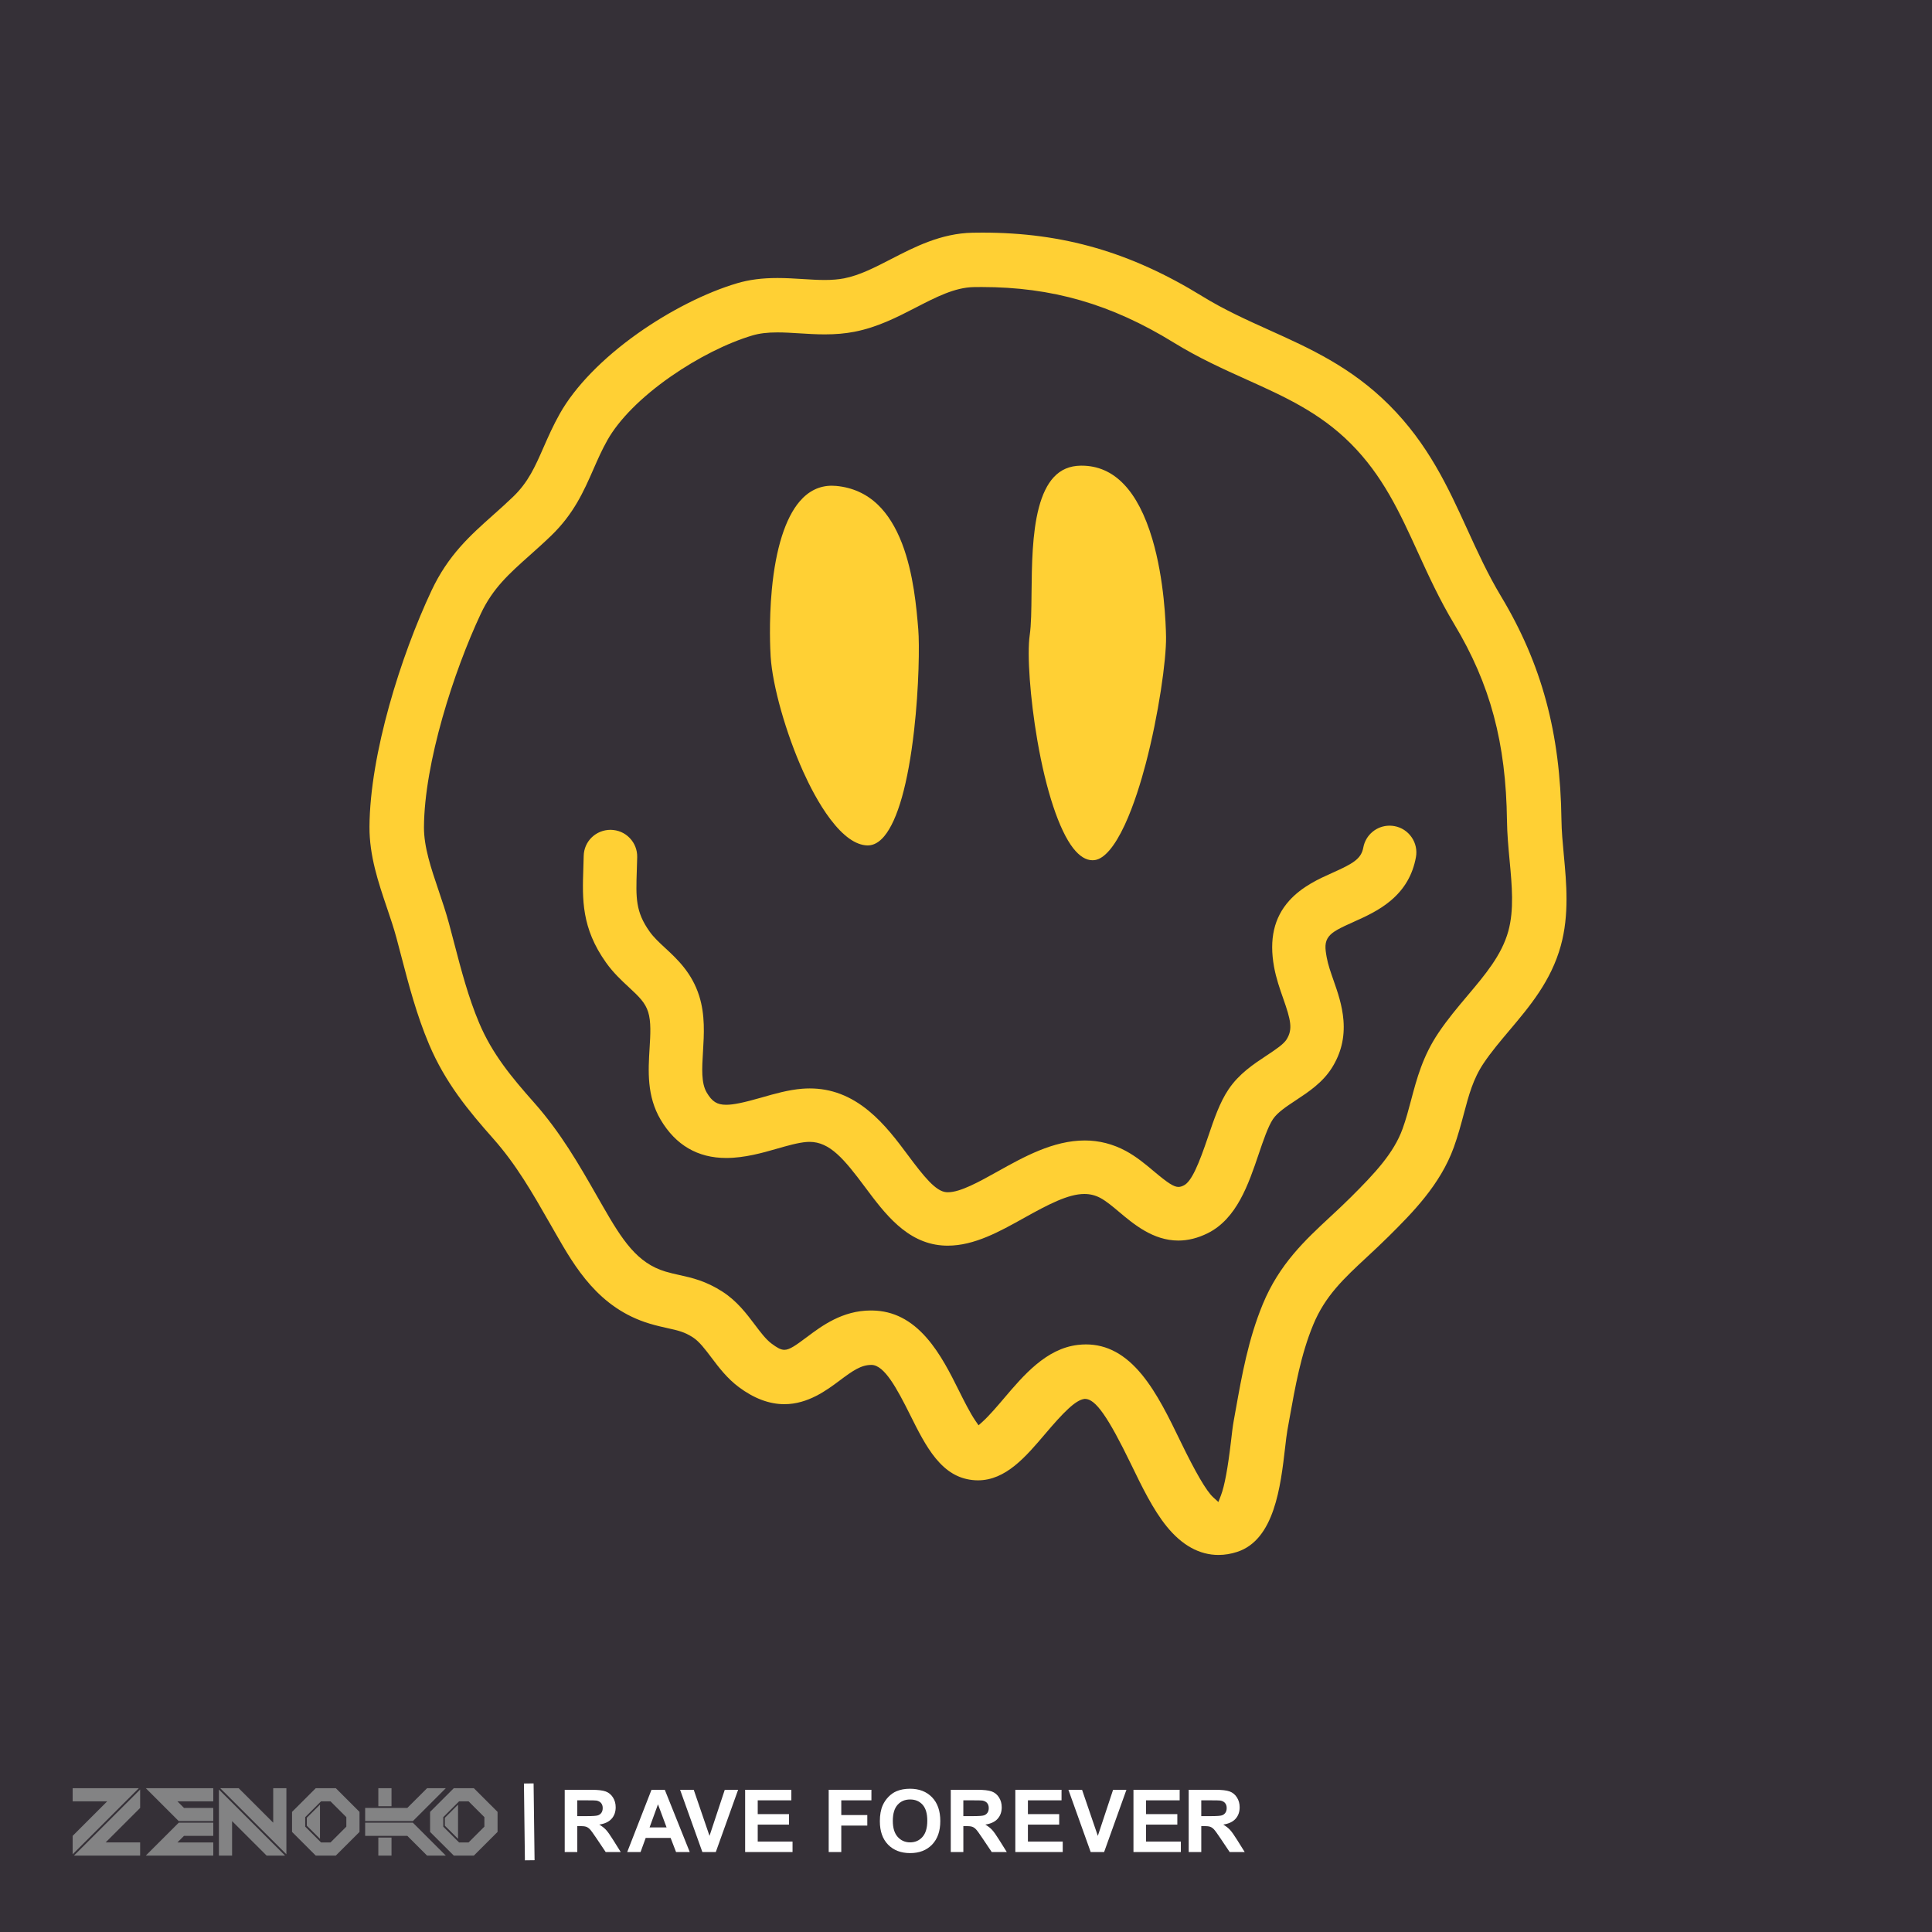 <?xml version="1.0" encoding="UTF-8"?> <svg xmlns="http://www.w3.org/2000/svg" id="TEXT" version="1.1" viewBox="0 0 4000 4000"><defs><style> .st0 { fill: #353037; } .st1 { fill: #ffd034; } .st2 { fill: #838384; } .st3, .st4 { fill: #fff; } .st4 { stroke: #fff; stroke-miterlimit: 10; stroke-width: 20px; } </style></defs><rect class="st0" x="-1.5" y="-1.5" width="4003" height="4003"></rect><g><line class="st4" x1="1094.75" y1="3692.45" x2="1096.76" y2="3851.47"></line><g><path class="st3" d="M1169.18,3834.45v-128.87h54.83c13.79,0,23.81,1.16,30.05,3.47,6.25,2.32,11.25,6.43,15,12.35,3.75,5.92,5.63,12.69,5.63,20.31,0,9.67-2.85,17.66-8.54,23.96-5.69,6.3-14.2,10.27-25.52,11.91,5.63,3.28,10.28,6.89,13.95,10.81,3.67,3.93,8.61,10.9,14.83,20.92l15.75,25.14h-31.15l-18.83-28.04c-6.69-10.02-11.27-16.34-13.73-18.94-2.46-2.61-5.08-4.4-7.83-5.36-2.76-.97-7.13-1.45-13.11-1.45h-5.28v53.8h-26.05ZM1195.23,3760.08h19.27c12.5,0,20.3-.53,23.41-1.58,3.11-1.05,5.54-2.87,7.3-5.45,1.76-2.58,2.64-5.8,2.64-9.67,0-4.34-1.16-7.84-3.48-10.5-2.32-2.67-5.59-4.35-9.81-5.05-2.11-.29-8.45-.44-19.01-.44h-20.33v32.7Z"></path><path class="st3" d="M1428.04,3834.45h-28.34l-11.26-29.27h-51.57l-10.65,29.27h-27.63l50.25-128.87h27.55l51.66,128.87ZM1380.07,3783.46l-17.78-47.82-17.42,47.82h35.2Z"></path><path class="st3" d="M1454.18,3834.45l-46.11-128.87h28.25l32.65,95.38,31.59-95.38h27.63l-46.2,128.87h-27.81Z"></path><path class="st3" d="M1542.74,3834.45v-128.87h95.66v21.8h-69.61v28.57h64.77v21.71h-64.77v35.07h72.08v21.71h-98.13Z"></path><path class="st3" d="M1715.73,3834.45v-128.87h88.45v21.8h-62.4v30.5h53.86v21.8h-53.86v54.77h-26.05Z"></path><path class="st3" d="M1821.63,3770.81c0-13.13,1.96-24.14,5.9-33.05,2.93-6.56,6.94-12.45,12.01-17.67,5.07-5.21,10.63-9.08,16.68-11.6,8.04-3.4,17.31-5.1,27.81-5.1,19.01,0,34.22,5.89,45.63,17.67,11.41,11.78,17.12,28.16,17.12,49.14s-5.66,37.08-16.98,48.83c-11.32,11.75-26.46,17.62-45.41,17.62s-34.44-5.85-45.76-17.54c-11.32-11.69-16.98-27.79-16.98-48.3ZM1848.48,3769.93c0,14.59,3.37,25.66,10.12,33.18,6.75,7.53,15.31,11.3,25.7,11.3s18.91-3.74,25.57-11.21c6.66-7.47,9.99-18.68,9.99-33.62s-3.24-25.79-9.72-33.05c-6.48-7.27-15.09-10.9-25.83-10.9s-19.39,3.68-25.96,11.03c-6.57,7.36-9.86,18.45-9.86,33.27Z"></path><path class="st3" d="M1968.46,3834.45v-128.87h54.83c13.79,0,23.81,1.16,30.05,3.47,6.25,2.32,11.25,6.43,15,12.35,3.75,5.92,5.63,12.69,5.63,20.31,0,9.67-2.85,17.66-8.54,23.96-5.69,6.3-14.2,10.27-25.52,11.91,5.63,3.28,10.28,6.89,13.95,10.81,3.67,3.93,8.61,10.9,14.83,20.92l15.75,25.14h-31.15l-18.83-28.04c-6.69-10.02-11.26-16.34-13.73-18.94-2.46-2.61-5.08-4.4-7.83-5.36-2.76-.97-7.13-1.45-13.11-1.45h-5.28v53.8h-26.05ZM1994.5,3760.08h19.27c12.5,0,20.3-.53,23.41-1.58,3.11-1.05,5.54-2.87,7.3-5.45,1.76-2.58,2.64-5.8,2.64-9.67,0-4.34-1.16-7.84-3.48-10.5-2.32-2.67-5.59-4.35-9.81-5.05-2.11-.29-8.45-.44-19.01-.44h-20.33v32.7Z"></path><path class="st3" d="M2102.13,3834.45v-128.87h95.66v21.8h-69.61v28.57h64.77v21.71h-64.77v35.07h72.08v21.71h-98.13Z"></path><path class="st3" d="M2258.15,3834.45l-46.11-128.87h28.25l32.65,95.38,31.59-95.38h27.63l-46.2,128.87h-27.81Z"></path><path class="st3" d="M2346.71,3834.45v-128.87h95.66v21.8h-69.61v28.57h64.77v21.71h-64.77v35.07h72.08v21.71h-98.13Z"></path><path class="st3" d="M2461.07,3834.45v-128.87h54.83c13.79,0,23.81,1.16,30.05,3.47,6.25,2.32,11.25,6.43,15,12.35,3.75,5.92,5.63,12.69,5.63,20.31,0,9.67-2.85,17.66-8.54,23.96-5.69,6.3-14.2,10.27-25.52,11.91,5.63,3.28,10.28,6.89,13.95,10.81,3.67,3.93,8.61,10.9,14.83,20.92l15.75,25.14h-31.15l-18.83-28.04c-6.69-10.02-11.26-16.34-13.73-18.94-2.46-2.61-5.08-4.4-7.83-5.36-2.76-.97-7.13-1.45-13.11-1.45h-5.28v53.8h-26.05ZM2487.11,3760.08h19.27c12.5,0,20.3-.53,23.41-1.58,3.11-1.05,5.54-2.87,7.3-5.45,1.76-2.58,2.64-5.8,2.64-9.67,0-4.34-1.16-7.84-3.48-10.5-2.32-2.67-5.59-4.35-9.81-5.05-2.11-.29-8.45-.44-19.01-.44h-20.33v32.7Z"></path></g><g id="ZENOKO"><path class="st2" d="M150.45,3839.08v-38.15l71.51-71.43h-71.51v-27.25h136.98l-136.98,136.82ZM218.64,3814.56l71.51-71.43v-38.15l-136.98,136.82h136.98v-27.25h-71.51Z"></path><path class="st2" d="M370.04,3770.38l-68.2-68.12h139.71v27.25h-74.24l13.64,13.62h60.6v27.25h-71.51ZM367.31,3814.56l13.64-13.62h60.6v-27.25h-71.51l-68.2,68.12h139.71v-27.25h-74.24Z"></path><path class="st2" d="M480.51,3841.81h-27.28v-136.82l136.98,136.82h-38.19l-71.51-71.43v71.43ZM592.94,3839.08v-136.82h-27.28v71.43l-71.51-71.43h-38.19l136.98,136.82Z"></path><path class="st2" d="M653.73,3841.81l-49.1-49.04v-41.46l49.1-49.05h41.5l49.1,49.05v41.46l-49.1,49.04h-41.5ZM684.32,3814.56l32.73-32.7v-19.66l-32.73-32.7h-19.68l-32.73,32.7v19.66l32.73,32.7h19.68ZM662.5,3736.32l-27.28,27.25v16.35l27.28,27.25v-70.84Z"></path><path class="st2" d="M884.23,3702.26h38.77l-68.2,68.12h-98.79v-27.25h87.29l40.92-40.87ZM884.23,3841.81h38.77l-68.2-68.12h-98.79v27.25h87.29l40.92,40.87ZM783.3,3702.26h27.28v37.37h-27.28v-37.37ZM783.3,3841.81h27.28v-37.37h-27.28v37.37Z"></path><path class="st2" d="M939.55,3841.81l-49.1-49.04v-41.46l49.1-49.05h41.5l49.1,49.05v41.46l-49.1,49.04h-41.5ZM970.14,3814.56l32.73-32.7v-19.66l-32.73-32.7h-19.68l-32.73,32.7v19.66l32.73,32.7h19.68ZM948.31,3736.32l-27.28,27.25v16.35l27.28,27.25v-70.84Z"></path></g></g><path class="st1" d="M2522.75,3219.36c-39.37,0-75.46-19.87-107.27-59.07-28.25-34.81-51.23-82.22-73.45-128.07-48.05-99.13-73.96-135.99-95.59-135.99h-.58l-.57.07c-18.42,2.14-43.71,28.09-81.18,72.2l-.07.09c-40.18,47.34-81.72,96.29-139.28,96.29-3.92,0-7.93-.23-11.93-.69-29.24-3.36-53.3-17.66-75.71-44.98-20.44-24.93-36.69-57.55-52.41-89.09-28.28-56.74-53.8-103.68-80.16-104.22h-.2c-21.69,0-38.5,11.79-66.34,32.63-25.92,19.39-65.08,48.69-114.03,48.69-31.12,0-62.81-11.86-94.18-35.26-24.41-18.2-41.67-41.07-56.9-61.26-12.9-17.11-25.09-33.27-38.24-41.76-17.69-11.41-30.59-14.27-51.97-19.01-10.98-2.43-23.41-5.19-37.71-9.48-105.63-31.74-154.88-117.5-194.44-186.42l-11.13-19.44c-37.8-66.14-70.45-123.27-118.47-177.47-50.68-57.22-98.97-115.2-132.78-195.28-25.55-60.5-41.69-122.21-57.29-181.88l-.52-1.98c-3.2-12.25-6.34-24.25-9.62-36.43-5.27-19.62-12.07-39.73-19.27-61.02l-.13-.38c-18.05-53.31-36.71-108.42-36.36-168.41.88-150.87,65.1-354.23,128.36-488.85,34.55-73.57,79.81-113.91,127.73-156.62l.15-.13c13.45-12,27.36-24.4,41.2-37.74,31.29-30.12,45.21-61.8,62.83-101.92l.05-.12c9.79-22.29,19.9-45.34,33.94-70.22,31.28-55.5,88.51-114.39,161.16-165.83,66.26-46.91,141.17-84.75,205.53-103.82,25.08-7.43,51.69-10.89,83.73-10.89,18.19,0,35.49,1.08,52.22,2.13,15.92,1,30.95,1.94,45.66,1.94s28.39-1.08,39.87-3.31c32.11-6.21,63.98-22.66,97.73-40.06,48.39-24.97,103.18-53.24,168.57-54.48,6.84-.14,13.73-.2,20.5-.2,166.67,0,306.93,40.6,454.76,131.63,45.65,28.11,93.1,49.51,138.99,70.2,83.28,37.54,169.31,76.33,247.95,154.87,81.42,81.31,122.4,171.06,162.03,257.86,20.82,45.6,42.34,92.73,69.73,138.32,84.31,140.36,122.91,283.24,125.16,463.27.28,22.98,2.52,47.01,4.9,72.45l.02.26c5.39,57.73,11.5,123.17-6.28,187.53-20.22,73.17-64.12,125.21-106.58,175.54-19.38,22.98-37.68,44.68-53.14,67.69-21.92,32.65-30.79,66.12-41.07,104.88l-.06.21c-5.82,21.86-11.84,44.47-20.49,68.57-28.24,78.53-86.95,136.99-134.12,183.95-15.73,15.66-31.39,30.21-45.21,43.05-48.76,45.31-87.27,81.1-112.04,141.12-25.29,61.29-36.95,126.47-49.3,195.48l-4.09,22.86c-1.52,8.38-3.11,22.14-4.65,35.45-9.34,80.6-22.14,190.97-99.14,216.16-12.94,4.24-26,6.39-38.79,6.39ZM2248.39,2783.47c43.5,0,81.46,20.57,116.05,62.88,31.38,38.38,55.62,88.38,79.07,136.73,31.92,65.86,54.24,104.07,68.23,116.82l10.79,9.83,5.27-13.61c7.4-19.1,14.42-56.83,20.85-112.15,1.92-16.64,3.58-31.01,5.7-42.67l4.03-22.37c12.85-71.91,26.14-146.26,56.09-218.83,34.18-82.84,87.71-132.57,139.49-180.66l.74-.68c13.66-12.7,27.78-25.83,41.67-39.67,49.83-49.62,89.39-91.6,107.61-142.26,7.16-19.91,12.26-39.16,17.66-59.53,11.83-44.53,24.04-90.53,56.45-138.8,19.02-28.32,40.13-53.33,60.55-77.52,36.24-42.96,70.46-83.53,84.12-132.94,12.27-44.44,7.62-94.3,2.69-147.08l-.02-.2c-2.48-26.65-5.05-54.2-5.38-81.6-2.01-161.12-34.64-282.76-109.09-406.74-30.6-50.95-53.44-100.93-75.52-149.26l-.12-.25c-37.11-81.27-72.16-158.04-139.17-224.97-64.06-63.98-137.08-96.9-214.38-131.76l-.11-.05c-49.16-22.16-99.99-45.08-151.87-77.03-128.99-79.42-251.57-114.84-397.46-114.84-5.33,0-10.88.05-16.49.15-39.11.75-77.87,20.74-118.9,41.91-39.41,20.33-80.1,41.32-128.09,50.6-18.7,3.62-38.67,5.38-61.04,5.38-18.13,0-35.77-1.1-52.83-2.17-15.87-.99-30.81-1.92-45.34-1.92-20.85,0-37.26,1.98-51.65,6.24-52.09,15.43-113.78,46.45-169.27,85.12-60.48,42.14-107.08,88.94-131.22,131.78-11.34,20.14-19.89,39.62-28.93,60.25-19.91,45.35-40.49,92.26-87.89,137.86-15.56,14.99-30.64,28.43-43.94,40.3-42.76,38.12-76.53,68.23-101.3,120.95-56.14,119.49-116.91,308.66-117.67,441.65-.24,41.12,14.62,85.02,30.35,131.48,7.54,22.29,15.32,45.27,21.56,68.49,3.12,11.61,6.21,23.41,9.2,34.81l1.07,4.09c15.29,58.49,29.74,113.74,52.14,166.81,27.22,64.46,67.43,112.59,113.34,164.4,55.66,62.84,92.69,127.62,131.9,196.2l11.06,19.31c40.15,69.95,70.82,117.1,129.1,134.61,10.3,3.09,19.62,5.15,29.49,7.34l.17.04c25.35,5.62,54.06,11.99,88.72,34.35,29.98,19.34,49.71,45.49,67.11,68.57,11.7,15.53,22.76,30.2,34.3,38.8,11.3,8.43,18.9,13,26.71,13,10.76,0,23.32-9.02,46.42-26.29,31.08-23.27,73.65-55.13,132.51-55.15l4.09.05c42.49.87,78.98,19.36,111.49,56.54,28.72,32.84,49.17,73.88,67.21,110.09,8.49,17.06,22.7,45.62,33.81,61.69l6.46,9.35,8.45-7.59c13.57-12.2,32.38-34.35,43.61-47.58,41.21-48.55,87.9-103.56,153.52-111.29,5.69-.67,11.36-1.01,16.87-1.01Z"></path><path class="st1" d="M1962.31,2579.02c-3.97,0-7.97-.15-11.88-.46-73.73-5.79-119.14-66.71-159.21-120.46-43.59-58.48-73.09-93.98-115.22-93.98-1.99,0-4.03.08-6.05.24-17.82,1.42-39.58,7.66-62.61,14.27l-.1.03c-27.71,7.95-65.63,18.83-103.72,18.83-58.94,0-104.59-26.63-135.66-79.15-29.01-49-25.8-101.56-22.96-147.93,1.73-28.37,3.36-55.16-2.94-75.14-6.09-19.28-18.52-31.45-39.96-51.31-15.05-13.92-32.1-29.7-47.25-50.98-51.12-71.81-49.14-131.42-47.04-194.52.3-8.74.58-17.33.76-26.19.6-30.37,25.08-54.16,55.74-54.21,15.51.32,29.19,6.19,39.58,16.98,10.25,10.65,15.73,24.65,15.45,39.43-.2,9.72-.5,19-.8,27.58-1.9,56.89-2.85,85.44,26.61,126.83,8.55,12.01,20.07,22.66,32.26,33.94,24.56,22.74,55.13,51.05,70.32,99.21,12.48,39.55,10.02,79.69,7.85,115.11-2.13,34.93-3.97,65.09,7.74,84.9,11.2,18.9,21.39,25.28,40.38,25.28,14.81,0,35.97-4.34,73.03-14.98l.1-.03c27.29-7.83,55.49-15.92,84.41-18.23,5.17-.4,10.31-.6,15.28-.6,44.31,0,84.29,15.19,122.22,46.45,33.2,27.35,58.83,61.76,81.45,92.12,32.47,43.55,57.14,74.51,79.05,76.23,1.12.09,2.28.14,3.47.14,25.84,0,65.02-21.87,102.9-43.02l.11-.06c53.87-30.05,114.94-64.11,180.27-64.11,29.77,0,58.45,7.35,85.25,21.84,22.14,11.98,41.14,27.96,57.89,42.05,29.45,24.75,41.33,32.3,50.87,32.3,4.12,0,7.75-1.52,11.06-3.15,16.15-7.98,31.18-44.39,50.18-100.55,12.38-36.57,24.07-71.1,42.51-98.46,21.71-32.22,51.87-52.15,78.49-69.73l.08-.05c20.54-13.58,35.51-23.9,41.46-33.39,13.38-21.29,8.7-40.25-7.04-85.11-6.82-19.4-14.54-41.39-18.85-65.13-10.36-57.2-.08-102.03,31.41-137.07,26.58-29.58,62.5-45.64,88.72-57.37,43.44-19.43,60.27-29,64.65-52.67,4.85-26.23,27.72-45.26,54.37-45.26,3.38,0,6.8.32,10.18.94,14.51,2.68,27.13,10.88,35.52,23.07,8.39,12.19,11.54,26.89,8.86,41.38-6.77,36.55-23.84,65.92-52.18,89.77-24.54,20.66-53.14,33.45-76.12,43.73-29.11,13.03-43.7,20.25-51.73,30.22-9.55,11.86-8.05,24.95-4.67,43.58,2.7,14.98,8.32,31,14.27,47.95,8.02,22.85,18,51.28,20.42,82.44,2.8,36.03-5.04,68.19-23.97,98.32-19.19,30.55-48.44,49.87-74.25,66.92-19.71,13.02-38.34,25.31-47.72,39.24-10.16,15.07-20.41,45.33-29.45,72.02-21.34,63.03-45.53,134.46-106.01,164.36-20.2,9.99-40.53,15.05-60.42,15.05-52.13,0-92.47-33.9-121.92-58.66l-.18-.15c-13.91-11.69-27.05-22.74-39.21-29.31-10.37-5.59-21.29-8.31-33.4-8.31-33.25,0-74.36,21.46-124.64,49.51-50.64,28.26-103.01,57.49-158,57.49Z"></path><path class="st1" d="M1795.4,1750.35c-23.92-.83-49.55-19.06-76.17-54.18-24.15-31.86-43.89-71.1-56.19-98.4-35.95-79.77-63.71-177.89-67.51-238.6-.7-11.32-3.9-71.2,2.48-138.76,7.98-84.56,27.92-147.62,57.65-182.36,18.41-21.51,40.8-32.42,66.52-32.42,2.99,0,5.93.14,9.01.42,33.62,3.12,62.64,16.18,86.24,38.84,20.27,19.47,37.16,46.52,50.18,80.41,23.99,62.45,29.98,134.5,33.56,177.54,2.59,31.12,1.63,119.29-8.68,209.68-12.52,109.82-33.91,185.53-61.87,218.93-10.49,12.52-21.89,18.88-33.88,18.91l-1.34-.02Z"></path><path class="st1" d="M2261.83,1781.03c-13.52,0-26.92-8.35-39.82-24.83-29.18-37.27-56.3-118.9-74.42-223.95-14.85-86.12-21.44-177.51-15.67-217.32,3.1-21.38,3.4-51.49,3.75-86.34.59-58.42,1.25-124.63,15.12-177.45,7.24-27.56,17.58-48.76,30.75-63,14.68-15.88,33.05-23.75,56.15-24.04h1.7c67.22-.01,116.52,51.21,146.46,152.23,24.72,83.39,27.92,175.96,28.31,202.34.69,46.93-15.28,161-42.28,263.46-9.12,34.6-24.03,84.52-43.25,125.83-20.77,44.63-42.14,69.78-61.8,72.73-1.65.24-3.34.37-4.99.37Z"></path></svg> 